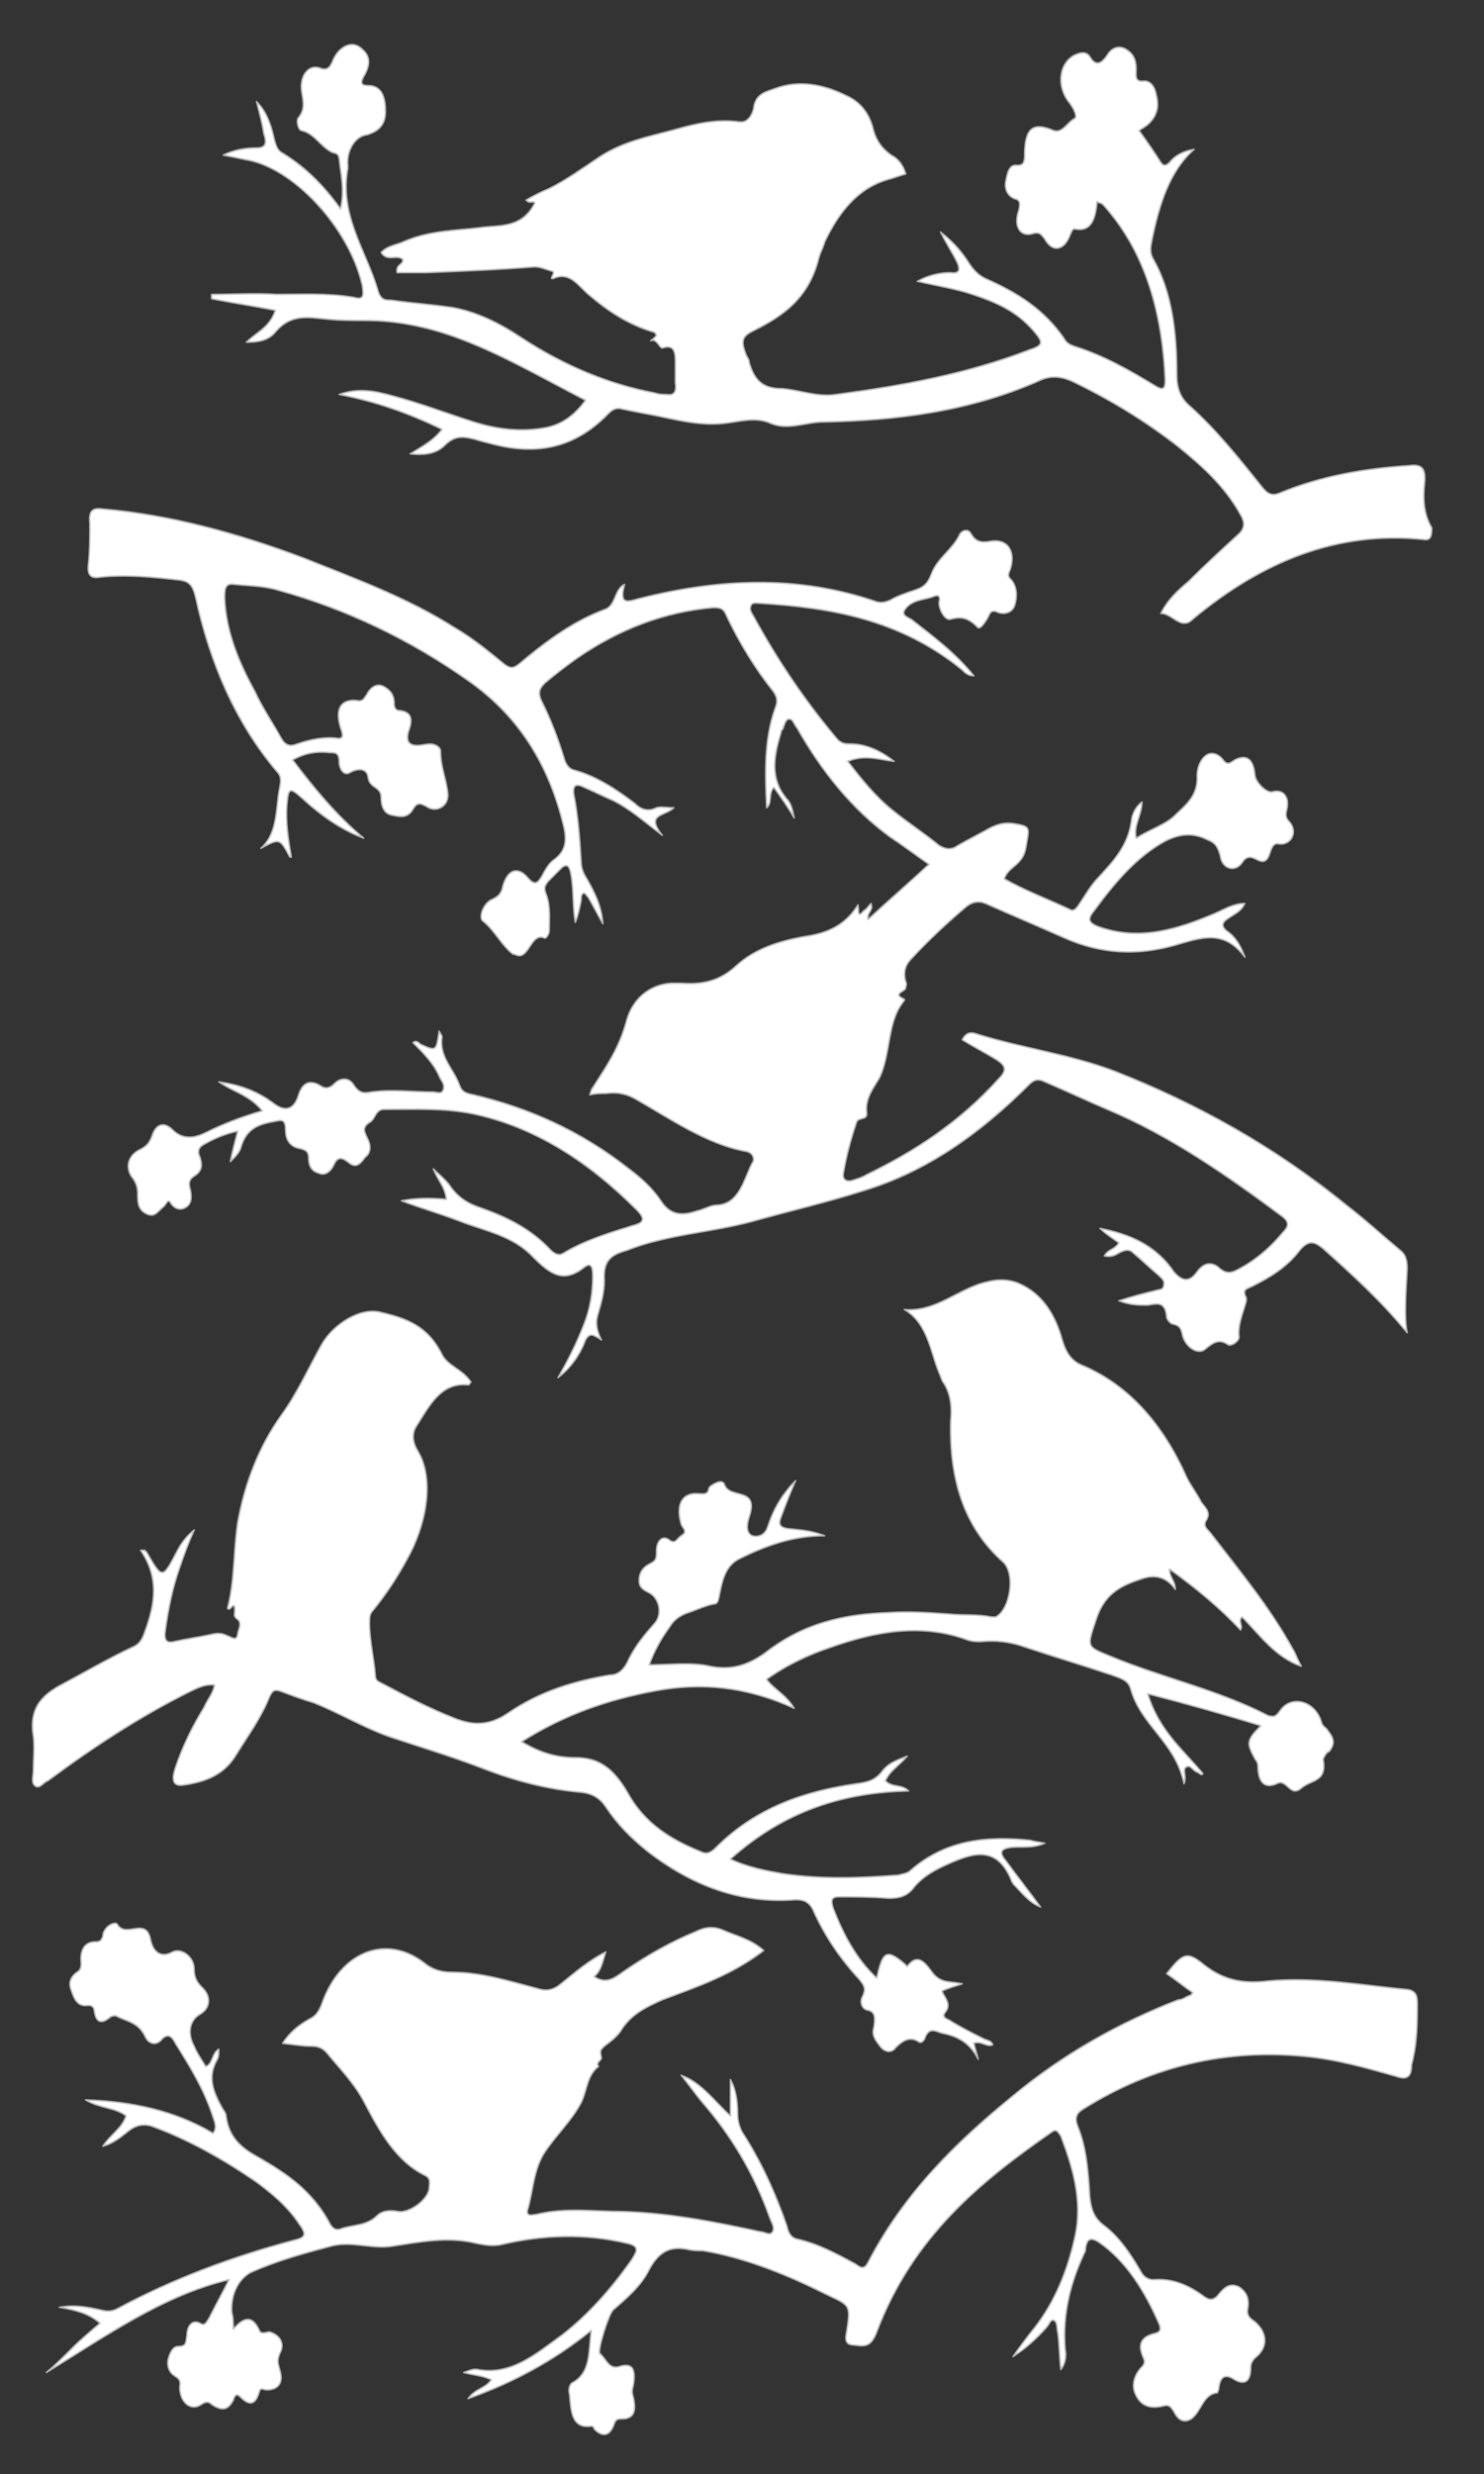 <?xml version="1.0" encoding="utf-8"?>
<!-- Generator: Adobe Illustrator 19.1.0, SVG Export Plug-In . SVG Version: 6.00 Build 0)  -->
<!DOCTYPE svg PUBLIC "-//W3C//DTD SVG 1.1//EN" "http://www.w3.org/Graphics/SVG/1.1/DTD/svg11.dtd">
<svg version="1.1" id="Layer_1" xmlns="http://www.w3.org/2000/svg" xmlns:xlink="http://www.w3.org/1999/xlink" x="0px" y="0px"
	 viewBox="-488 239.4 102.4 170.6" style="enable-background:new -488 239.4 102.4 170.6;" xml:space="preserve">
<rect x="-488" y="239.4" width="102.4" height="170.6" fill="#333333" stroke="none"/>
<style type="text/css">
	.st0{fill:#FFFFFF;stroke:#BABABA;stroke-width:0.1;stroke-linecap:round;stroke-linejoin:round;stroke-miterlimit:10;}
</style>
<g>
	<g id="SPLINE_1060_">
		<path class="st0" d="M-389.7,272.7c0.1-1-0.2-1.3-1-1.2c-3.1,0.2-6.1,0.7-9,1.9c-0.5,0.2-0.8,0.1-1.2-0.4c-1.6-2-3.2-4-5-5.6
			c-0.7-0.6-0.9-1.3-0.9-2.2c0-2.8-0.3-5.6-1.6-7.9c-0.3-0.5-0.2-0.9-0.1-1.4c0.5-2.4,1.2-4.7,2.9-6.2c-0.7,0.1-1.3,0.4-1.7,0.9
			c-0.2,0.2-0.4,0.3-0.6,0c-0.5-0.8-1-1.5-1.5-2.2c0.3-0.2,0.5-0.3,0.7-0.5c0.5-0.5,0.7-1.1,0.5-1.9c-0.1-0.6-0.4-1.1-1-1
			c-0.5,0-0.4-0.4-0.4-0.8c0-0.7-0.2-1.1-0.7-1.4c-0.5-0.3-1-0.1-1.3,0.4c-0.4,0.6-0.8,0.8-1.2,0.1c-0.2-0.3-0.5-0.3-0.8-0.2
			c-1.3,0.4-1.6,2.2-0.6,3.4c0.3,0.4,0.6,1,0.3,1.1c-0.5,0.3-0.8,1-1.4,0.8c-1.4-0.6-2-0.2-2,1.7c0,0.5-0.1,0.7-0.5,0.7
			c-0.6-0.1-0.7,0.6-0.8,1.1c-0.1,0.5,0.1,1,0.6,1.2c0.4,0.1,0.4,0.3,0.3,0.8c-0.4,1.1,0.1,1.9,1,1.6c0.4-0.1,0.5,0,0.8,0.4
			c0.5,0.9,1.3,0.8,1.7-0.2c0.1-0.2,0.2-0.6,0.4-0.5c1.1,0.2,1.4-0.7,1.5-1.9c0.1,0.1,0.3,0.1,0.4,0.2c2.9,3.2,4.1,7.4,4.3,12.1
			c0,0.7-0.2,0.7-0.7,0.4c-1.8-1.1-3.6-2.1-5.5-2.7c-0.3-0.1-0.6-0.2-0.8-0.6c-1.4-2-3.2-3.1-5.2-4c-0.5-0.2-0.9-0.5-1.3-1.1
			c-0.5-0.8-1.1-1.5-2-2.2c0.4,0.8,0.8,1.4,1.1,2c0.3,0.6,0.2,0.9-0.4,0.8c-0.8,0-1.6,0.2-2.3,0.6c1.3,0.3,2.6,0.5,3.8,0.9
			c1.5,0.5,3,1.1,4.2,2.5c0.7,0.8,0.7,1-0.2,1.3c-4.4,1.7-8.9,2.5-13.4,3.1c-1.3,0.2-2.5-0.3-3.7-0.4c-1.2,0-1.9-0.4-2.3-1.8
			c0-0.2-0.1-0.3-0.2-0.5c-0.4-1-0.3-1.3,0.5-1.7c2-1,3.8-2.2,4.5-5c0.1-0.4,0.3-0.7,0.4-1.1c1-2.1,2.3-3.7,4.3-4.3
			c0.4-0.1,0.9-0.3,1.3-0.4c-0.2-0.7-0.6-1.1-1-1.3c-0.7-0.5-1.1-1.1-1.3-2c-0.3-1-0.9-1.7-1.8-2.1c-1.6-0.8-3.3-1.1-4.9-0.5
			c-0.5,0.2-1.4,0.3-1.5,1.4c-0.1,0.4-0.4,1-1,0.9c-1.5-0.2-2.9,0.1-4.3,0.5c-1.8,0.5-3.6,0.8-5.3,1.9c-1.2,0.8-2.3,1.6-3.5,2.2
			c-0.5,0.2-1.1,0.5-1.6,0.8c0.3,0.3,0.5,0,0.6,0.2c-0.9,1.8-2.5,1.5-3.8,1.7c-1.7,0.2-3.4,0.2-5.1,0.9c-0.6,0.3-1.2,0.3-1.7,0.8
			c0.4,0.7,1.1,0.1,1.5,0.5c0,0.4-0.5,0.3-0.4,0.9c0.7,0,1.4,0,2,0c2.5-0.1,5-0.2,7.5-0.4c0.4,0,0.8,0.2,1.2,0.3
			c0.3,0.1-0.3,0.6,0.1,0.5c1.1-0.5,1.7,0.5,2.4,1.1c1.4,1.2,2.8,2.1,4.5,2.6c0.1,0,0.1,0.1,0.2,0.2c-0.1,0.2-0.3,0.3-0.4,0.4
			c0.4-0.2,0.6,0.5,0.8,0.5c0.9-0.3,0.9,0.4,0.9,1.1c0,0.4,0,0.9,0,1.3c0.1,0.6-0.1,0.9-0.6,0.8c-0.3,0-0.5,0-0.8-0.1
			c-3.2-0.6-6.3-1.9-9.2-3.8c-1.5-1-3.1-1.8-4.8-2.1c-1.4-0.2-2.8-0.3-4.2-0.5c-0.4,0-0.7,0-0.9-0.6c-0.8-2.8-2.7-5.2-2.1-8.5
			c0-0.1,0-0.1,0-0.2c-0.1-1,0.5-2,1.3-2.1c0.7-0.2,1.3-0.6,1.3-1.6c0-0.9-0.2-1.8-1.2-1.8c-0.6,0-0.5-0.3-0.2-0.8
			c0.3-0.6,0.4-1.2-0.2-1.7c-0.5-0.5-1.1-0.4-1.6,0.1c-0.2,0.2-0.3,0.4-0.4,0.6c-0.2,0.5-0.4,0.8-0.9,0.6c-0.8-0.3-1.4,0.5-1.3,1.5
			c0.1,0.7,0.3,1.3-0.2,1.9c-0.2,0.2,0,0.9,0.2,0.9c0.9,0.2,1.3,1.1,2.1,1.5c0.2,0.1,0.4,0,0.5,0.4c0.1,1.1,0.4,2.1,0.1,3.5
			c-1.3-1.8-2.6-3-4.1-3.9c-0.3-0.2-0.4-0.6-0.5-1c-0.2-0.9-0.5-1.8-1.2-2.5c0.2,0.8,0.4,1.5,0.5,2.2c0.2,0.6,0.2,1-0.5,1
			c-0.7,0-1.5,0.1-2.3,0.5c0.6,0.1,1,0.2,1.5,0.3c3.3,0.5,7.2,4.7,8.1,8.7c0.1,0.7,0.1,1-0.6,0.8c-1.8-0.3-3.6-0.2-5.3-0.2
			c-1.5-0.1-3,0-4.5,0c0,0.1,0,0.2,0,0.3c1.5,0.3,2.9,0.5,4.4,0.8c-0.4,1.2-1.3,1.5-2,2.2c0.8,0,1.5-0.1,2-0.7
			c1.1-1.3,2.3-1,3.5-0.9c0.9,0.1,1.8,0.1,2.7,0.1c2.1,0,4.1,0.4,6.1,1.1c3.1,1.1,6,2.8,9.1,4.4c-0.8,1.1-1.7,1.7-2.8,1.9
			c-1.7,0.3-3.3,0.1-4.9-0.4c-1.9-0.6-3.7-1.3-5.6-1.8c-1.1-0.3-2.3-0.6-3.7-0.1c2.6,0.5,4.8,1.3,7.1,2.4c-0.6,0.8-1.4,1.2-2.2,1.7
			c1,0.1,1.8,0,2.4-0.6c0.7-0.7,1.3-0.6,2.1-0.4c0.3,0.1,0.7,0.2,1.1,0.3c3,0.8,5.7,0.4,8.1-2.1c0.3-0.3,0.6-0.4,0.9-0.3
			c0.5,0.1,1,0.2,1.5,0.3c1.8,0.3,3.6,0.9,5.5,0.7c1.1-0.1,2.2-0.5,3.3,0c1.2,0.5,2.4-0.1,3.6-0.1c5-0.1,10-0.7,14.8-2.8
			c0.8-0.4,1.5-0.4,2.4,0c2.5,1.2,5,2.7,7.3,4.5c1.6,1.3,3.2,2.7,4.3,4.7c0.3,0.5,0.3,0.9-0.1,1.3c-1.2,1.1-2.4,2.2-3.5,3.3
			c-0.7,0.6-1.4,1.2-1.9,2.2c0.8,0,1.4,1.2,2.2,0.4c4.8-4,10-6.1,15.9-5.5c0.5,0.1,0.6-0.2,0.6-0.8
			C-389.8,274.8-389.8,273.7-389.7,272.7z"/>
	</g>
	<g id="SPLINE_1059_">
		<path class="st0" d="M-390.2,377.5c0-0.6-0.2-0.8-0.6-0.9c-3.2-0.3-6.4-0.9-9.7-0.6c-1.6,0.2-3,0-4.4-1.1c-1.2-1-1.5-0.8-2.6,0.6
			c0.6,0.4,1.2,0.9,1.8,1.3c-0.1,0.1-0.1,0.2-0.2,0.2c-0.3,0.1-0.5,0.3-0.8,0.3c-4.1,1.6-7.9,3.7-11.5,6.7
			c-3.8,3.1-7.4,6.6-9.9,11.4c-0.3,0.6-0.6,0.3-0.9,0.1c-1.3-0.7-2.6-1.4-4-1.7c-0.4-0.1-0.6-0.4-0.7-0.9c-0.8-2.3-1.8-4.5-3.1-6.5
			c-0.2-0.4-0.3-0.8-0.3-1.2c0-0.8-0.1-1.7-0.5-2.4c0,0.8,0,1.6,0,2.5c-1.1-1-2-2.3-3.4-2.8c0.5,0.6,0.9,1.2,1.4,1.8
			c2,2.3,3.6,4.9,4.7,8c0.1,0.3,0.4,0.7,0.2,1c-0.2,0.3-0.5,0-0.8,0c-3.2-0.7-6.3-1.3-9.5-1.4c-2,0-4-0.3-6,0.2
			c-0.2,0-0.7,0.2-0.6-0.3c0.4-1.3,0.4-2.8,1.2-4c0.8-1.2,1.8-2.1,2.5-3.4c0.4-0.8,0.4-1.9,1.2-2.5c-0.2-0.3,0.2-0.4,0.2-0.6
			c-0.1-0.5-0.1-0.5,0.2-0.8c0.4-0.3,0.8-0.6,1.1-1c0.7-1.2,1.8-1.7,2.9-2.2c2.4-0.9,4.8-1.7,7-3.4c-0.9-0.8-1.9-1-2.8-1.4
			c-0.7-0.3-1.3-0.2-1.9,0.1c-1.7,0.7-3.3,1.6-4.9,2.7c-0.6,0.4-1.2,1-2.1,0.4c0.5-0.4,0.6-1.1,0.8-1.7c-1.2,0.6-2.1,1.4-3.1,2.2
			c-0.6,0.5-1.1,0.5-1.7,0.3c-1.9-0.5-3.8-1.1-5.8-1.1c-0.8,0-1.4-0.2-2-0.7c-2.7-2-5.8-0.6-7,2.9c-0.2,0.5-0.4,0.8-0.8,1
			c-0.7,0.4-1.3,0.8-1.9,1.7c0.8,0.1,1.4,0.2,2,0.2c0.4,0,0.7,0.1,1,0.4c0.9,1.1,1.9,2.1,2.6,3.4c1.1,2.1,2.2,4.1,4.2,5.1
			c0.5,0.2,0.3,0.7,0.3,1c-0.2,0.8-1.4,1.6-2.1,1.5c-0.5-0.1-1.1-0.1-1.5,0.3c-0.7,0.7-1.7,0.6-2.5,0.9c-0.3,0.1-0.5,0-0.7-0.3
			c-1.2-2.3-3-3.5-4.9-4.6c-1.1-0.6-2.1-1.3-2.3-2.9c0-0.2-0.2-0.4-0.3-0.6c-0.6-1.1-1-2.1-0.3-3.3c0.1-0.2,0.1-0.4,0.1-0.7
			c-0.5,0.3-0.4,1-0.9,1.2c-0.3-0.5-0.6-0.9-0.8-1.4c-0.5-0.9-0.3-1.8,0.4-2.2c0.7-0.4,0.8-1.2,0.2-1.8c-0.4-0.4-0.6-0.7-0.6-1.3
			c0-0.9-0.9-1.5-1.5-1.2c-0.7,0.4-1.3,0.1-1.5-0.8c-0.3-1.7-1.7-0.1-2.3-1.1c-0.1-0.2-0.6,0-0.8,0.3c-0.1,0.1-0.2,0.3-0.2,0.5
			c-0.1,0.3-0.2,0.4-0.5,0.4c-0.8,0-1.1,0.6-1,1.5c0,0.3-0.1,0.5-0.3,0.6c-0.4,0.3-0.6,0.7-0.4,1.2c0.2,0.6,0.4,1.1,1,1.1
			c0.2,0,0.5-0.1,0.6,0.3c0.1,0.9,0.5,1,1.1,0.5c0.1-0.1,0.3-0.1,0.4-0.1c0.7,0.4,1.5,0.4,2,1.4c0.2,0.5,0.7,0.7,1.1,0.3
			c0.5-0.6,0.8-0.2,1,0.2c1,1.6,2,3.2,2.6,5.1c0.1,0.3,0.3,0.7,0,1.1c-2.7-1.6-5.7-2.2-8.8-2.3c1,0.6,2,0.5,2.8,1.1
			c-0.3,0.9-1.1,1.3-1.6,2.1c0.7-0.2,1.2-0.6,1.7-1c0.6-0.5,1.2-0.6,1.9-0.3c2.4,0.9,4.7,2.2,6.9,3.7c1.1,0.8,2.2,1.7,3,2.9
			c0.6,0.8,0.5,1-0.4,1.2c-4.1,1.1-8.2,2.6-12.1,4.7c-0.4,0.2-0.7,0.2-1.1,0.1c-0.9-0.2-1.8-0.4-2.9-0.2c1.1,0.2,2,0.4,2.8,1.1
			c-0.7,0.6-1.3,1.1-1.9,1.7c-0.6,0.6-1.2,1.2-1.8,1.7c4.1-2.5,8-5.3,12.6-6.4c-0.5,1-1,1.9-1.4,2.7c-0.2,0.3-0.3,0.5-0.6,0.3
			c-0.6-0.3-0.9,0.3-0.9,0.8c-0.1,0.5,0,0.8-0.6,0.8c-0.4,0-0.6,0.5-0.7,0.9c-0.1,0.5,0.1,0.9,0.4,1.1c0.3,0.2,0.5,0.3,0.4,0.8
			c0,1.1,0.8,1.7,1.5,1.2c0.3-0.2,0.5-0.2,0.7,0c0.6,0.4,1.1,0.5,1.5-0.3c0.1-0.3,0.2-0.5,0.5-0.2c0.5,0.5,1,0.7,1.3-0.4
			c0.1-0.3,0.3-0.1,0.5-0.1c0.8,0,1.2-0.5,0.9-1.4c-0.1-0.4-0.2-0.6,0-1.1c0.4-0.7,0-1.3-0.7-1.5c-0.2,0-0.6,0.2-0.7-0.1
			c-0.5-1.1-1.1-0.9-1.8-0.1c0-0.4,0-0.8-0.1-1.1c-0.1-1.2,0.4-2.3,1.3-2.8c1.8-0.8,3.6-1.3,5.5-1.8c1.4-0.4,2.8,0.2,4.2,0
			c2-0.3,3.9-0.7,5.9-0.2c0.5,0.1,1,0.2,1.6,0.1c2.9-0.7,5.9-0.8,8.8-0.1c0.9,0.2,0.6,0.6,0.3,1.1c-1.4,2-3,3.8-4.8,5.2
			c-1.8,1.3-3.5,2.8-5.8,2.4c-0.3-0.1-0.7,0.1-1,0.2c0.7,0.2,1.3,0.2,1.9,0.5c-0.4,0.6-1.1,0.6-1.6,1.3c3.1-1.1,5.9-2.6,8.5-4.7
			c-0.2,1.4,0,2.9-1.3,3.6c-0.2,0.1-0.3,0.5-0.2,0.8c0.1,1.1,0.1,2.4,1.5,2.2c0.1,0,0.2,0.1,0.2,0.2c0.6,0.6,1.1,0.5,1.4-0.4
			c0.1-0.3,0.3-0.3,0.5-0.3c0.9,0,1-0.6,0.8-1.5c-0.1-0.3-0.1-0.5,0-0.8c0.2-1.2-0.1-1.6-1-1.3c-0.7,0.2-0.9-0.6-1.3-0.9
			c-0.2-0.2,0.6-2.7,0.9-3c0.9-0.8,1.9-1.6,2.5-2.8c0.7-1.3,1.5-1.6,2.6-1.4c0.4,0.1,0.7,0.1,1.1,0.1c3,0.5,5.9,1.7,8.7,3.1
			c1.5,0.7,1.5,0.7,1.2,2.6c-0.1,0.5,0,0.8,0.5,0.8c0.7,0.1,1.2,0.2,1.6-0.9c2.5-6.6,7.2-10.4,12.1-13.8c0.3-0.2,0.4,0,0.6,0.3
			c0.8,2.1,1.5,4.4,1,6.8c-0.5,2.4-1.4,4.6-2.8,6.4c-0.5,0.6-1,1.3-1.5,2c0.8-0.5,1.6-1.2,2.3-2c0.2-0.2,0.3-0.6,0.5-0.5
			c0.3,0.1,0.2,0.6,0.3,0.9c0.1,0.8,0.1,1.6,0.2,2.5c0.3-0.4,0.4-0.9,0.3-1.4c-0.2-2.5,0.4-4.7,1.4-6.8c0,0,0-0.1,0-0.1
			c0.1-0.8,0.4-0.8,0.9-0.5c1.9,1.3,3.2,3.4,4.2,5.7c0.1,0.3,0.1,0.5-0.3,0.6c-0.8,0.2-1.3,0.6-0.8,1.7c0.1,0.2,0.1,0.4-0.1,0.6
			c-0.5,0.5-0.8,1.3-0.4,2c0.4,0.8,1.1,0.9,1.9,0.7c0.4-0.1,0.5,0.1,0.7,0.4c0.3,0.6,0.7,0.8,1.2,0.5c0.7-0.5,0.8-1.7,1.8-1.8
			c0,0,0.1-0.2,0.1-0.3c0.1-0.9,0.5-1,1.1-0.6c0.7,0.4,1.1,0.1,1.1-0.8c0-0.3,0.1-0.5,0.3-0.7c0.9-0.7,0.9-1.7,0-2.5
			c-0.3-0.2-0.6-0.4-0.5-0.9c0.1-0.6,0-1.1-0.6-1.5c-0.6-0.3-1,0-1.4,0.5c-0.4,0.5-0.7,0.4-1.1,0.1c-1.1-0.8-2.2-1.2-3.4-1.1
			c-0.4,0-0.7-0.2-0.9-0.6c-0.7-1.2-1.5-2.4-2.6-3.2c-0.6-0.5-0.8-1-0.9-1.9c-0.1-1.6-0.2-3.3-0.8-4.8c-0.3-0.7-0.1-1,0.4-1.3
			c4.8-3,9.9-4.1,15.2-3.6c2.2,0.2,4.3,0.8,6.4,1.4c0.6,0.2,1,0.1,1-0.8C-390.2,380.3-390.2,378.9-390.2,377.5z"/>
	</g>
	<g id="SPLINE_1058_">
		<path class="st0" d="M-390.9,326.9c0-0.6-0.1-1-0.5-1.3c-1.2-1-2.4-2.1-3.7-3.1c-4.9-4-10.3-7-15.9-9.2c-3.1-1.2-6.4-1.6-9.6-2.6
			c-0.3-0.1-0.7-0.2-1,0.4c0.8,0.5,1.6,0.9,2.4,1.4c0.6,0.4,0.7,0.7,0.1,1.3c-2.7,3-5.8,5-9.1,6.6c-0.3,0.2-0.7,0.3-1,0.4
			c-0.3,0.1-0.7,0-0.6-0.5c0.2-1.2,0.5-2.3,0.9-3.5c0.1-0.4,0.8-0.1,0.7-0.7c-0.1-1,0.5-1.7,0.9-2.4c0.8-1.7,0.5-3.9,1.7-5.3
			c0,0,0-0.1,0-0.1c-0.9-0.4,0.1-0.5,0.1-0.8c0-0.1,0.1-0.2,0-0.4c-0.2-0.7,0-1.2,0.4-1.6c1.2-1.3,2.5-2.5,3.8-3.6
			c0.4-0.3,0.8-0.4,1.3-0.2c1.8,0.8,3.7,1.6,5.5,2.4c2.5,1.1,5,1.2,7.5,0.5c1.8-0.5,3.4-1.2,4.9,0.8c-0.3-0.8-0.6-1.3-1.1-1.7
			c-0.6-0.4-0.5-0.7,0-1c0.4-0.3,0.8-0.4,1.1-1c-0.8,0-1.4,0.4-2.1,0.7c-2.6,1.1-5.2,1.9-8,0.9c-0.8-0.3-0.7-0.6-0.3-1.1
			c1.4-1.9,2.9-3.7,4.9-4.8c1-0.5,1.9-0.6,2.9-0.1c0.5,0.2,0.7,0.4,0.9,1.1c0.1,0.9,1,1.2,1.5,0.5c0.5-0.8,1-0.1,1.4-0.1
			c0.7,0,0.4-1.4,1.2-1.2c0.1,0,0.1,0,0.2,0c0.7-0.1,1-0.9,0.5-1.5c-0.3-0.3-0.3-0.5-0.2-0.9c0.2-0.9-0.3-1.4-1-1.2
			c-0.4,0.1-1.1-0.6-1.2-1.1c-0.1-1.2-0.6-1.5-1.4-1.1c-0.3,0.2-0.5,0.4-0.8,0c-0.3-0.4-0.8-0.6-1.2-0.3c-0.4,0.3-0.6,0.9-0.6,1.4
			c0.1,1.4-0.9,2.1-1.5,2.7c-0.7,0.7-1.8,1-2.7,1.6c-0.2-0.9,0.4-1.6,0.4-2.5c-0.4,0.3-0.6,0.7-0.7,1.1c-0.2,1.9-1.3,3-2.3,4.1
			c-0.5,0.5-0.9,1.2-1.3,1.8c-0.2,0.3-0.4,0.6-0.7,0.4c-1.5-0.7-3.1-1.3-4.5-2.1c0.3-0.9,1.3-0.9,1.5-2.2c0.2-1.3,0.4-1.4-0.8-1.6
			c-0.6-0.1-1.1,0-1.7,0.3c-0.7,0.4-1.5,0.8-2.2,1.2c-0.4,0.3-0.8,0.3-1.3,0c-1.1-0.9-2.2-1.6-3.3-2.5c-1.1-0.9-2-2-3-3.3
			c1.2-0.5,2.2-0.1,3.2,0c-0.9-0.7-1.9-1.2-3-1.2c-0.3,0-0.6,0-0.9-0.3c-2.2-2.6-4.1-5.4-5.8-8.5c-0.1-0.2-0.3-0.4-0.2-0.7
			c0.1-0.3,0.4-0.2,0.6-0.2c4.9,0.3,9.7,1.1,14,4.6c0.2,0.2,0.4,0.4,0.8,0.4c-1.3-1.6-2.8-2.7-4.2-3.8c-0.2-0.2-0.8-0.3-0.6-0.7
			c0.5-0.8,1.4-0.7,2.1-1c0.3-0.1,0.4,0.1,0.3,0.4c0,0.1,0,0.1,0,0.2c0.1,0.6,0.5,1.1,0.8,1c0.7-0.2,1.2-0.1,1.8,0.5
			c0.2,0.3,0.5-0.2,0.7-0.5c0.2-0.3,0.2-0.7,0.7-0.5c0.4,0.2,1,0.1,1.2-0.4c0.2-0.6,0.2-1.3-0.2-1.8c-0.2-0.2-0.3-0.3-0.1-0.7
			c0.4-1.2-0.1-2.1-1.2-2c-0.6,0.1-1.1,0.2-1.5-0.5c-0.2-0.4-0.7-0.2-0.8,0.1c-0.5,1-1.5,1.6-1.9,2.6c-0.3,0.8-0.6,1-1.2,1.2
			c-0.6,0.2-1.2,0.4-1.7,0.7c-0.3,0.1-0.5,0.2-0.9,0.1c-5.5-1.9-11-1.6-16.5-0.2c-0.7,0.2-1.3,0.4-0.9-1c-0.7,0.3-0.6,1.4-1.3,1.7
			c-2.2,0.8-4.1,2.2-6,3.8c-0.4,0.3-0.6,0.3-1,0c-1.1-0.9-2.2-1.8-3.4-2.5c-3.3-2.1-6.9-3.4-10.4-4.8c-4.5-1.7-9.2-3-13.9-3.4
			c-0.7-0.1-1,0.1-0.9,1c0,0.9,0,1.9-0.1,2.8c-0.1,0.8,0.2,1,0.8,0.9c1.8-0.2,3.7,0,5.5,0.2c0.7,0.1,0.9,0.4,1.1,1.2
			c1,4.6,2.8,8.7,5.6,12c0.3,0.3,0.3,0.6,0.2,1.1c-0.3,1.5-0.1,3.1-1.3,4.2c1.3-0.7,1.3-0.7,2,0.6c0,0,0.1,0,0.1,0
			c-0.2-1.2-0.4-2.4-0.3-3.6c0.1-1.2,0.2-1.2,1-0.5c1.3,1.2,2.7,2.2,4.3,2.8c-1.8-1.5-3.4-3.4-4.9-5.4c0.9-0.5,1.7-0.6,2.6-0.5
			c0.3,0,0.6,0,0.6,0.6c0,0.5,0.3,1,0.7,0.8c0.5-0.3,1.2-0.4,1.3,0.3c0.1,0.8,0.9,0.6,0.9,1.4c0,0.6,0.2,1.1,0.7,1.2
			c0.5,0.1,1.1,0.3,1.5-0.4c0.3-0.5,0.5-0.4,0.9-0.2c0.7,0.5,1.6,0,1.5-0.9c-0.1-1-0.5-1.8-0.5-2.9c0-0.3-0.4-0.5-0.7-0.5
			c-0.3,0-0.6,0.1-0.9,0.1c-0.6,0-0.8-0.3-0.6-1c0.3-0.8,0.2-1.3-0.6-1.4c-0.3,0-0.4-0.2-0.4-0.5c0-0.7-0.4-1-0.8-1.2
			c-0.5-0.2-0.9,0.2-1.1,0.6c-0.2,0.3-0.3,0.5-0.7,0.4c-1.1-0.1-1.5,0.6-1.1,1.9c0.2,0.5,0.2,0.8-0.3,0.7c-0.9-0.1-1.8,0.1-2.7,0.4
			c-0.5,0.2-0.8,0.1-1.1-0.4c-0.6-1.1-1.3-2.1-1.8-3.2c-1.1-2-2-4.1-2.1-6.5c0-0.7,0.1-1,0.7-0.9c1,0.1,2,0.1,3,0.4
			c4.7,1.3,9.1,3.4,13.2,6.3c3.1,2.2,5.3,5.3,6.4,9.6c0.3,1.1,0.4,2-0.6,2.7c-0.3,0.2-0.6,0.7-0.8,1.1c-0.3,0.5-0.5,0.7-1,0.1
			c-0.7-0.8-1.4-0.5-1.7,0.6c-0.1,0.5-0.3,0.7-0.7,0.9c-0.6,0.2-1,1.2-0.7,1.5c0.8,0.6,1.3,1.7,2.1,2.3c0,0,0.1,0,0.1,0
			c1,0.6,1.1-1.6,2.1-1.1c0.1,0,0.3-0.3,0.3-0.5c0-0.8,0.1-1.7-0.2-2.5c-0.2-0.5-0.1-0.6,0.1-0.9c0.3-0.3,0.6-0.6,0.9-0.9
			c0.4-0.4,0.6-0.2,0.7,0.4c0.2,1.1,0.1,2.2,0.3,3.3c0.2-0.5,0.3-1,0.4-1.5c0-0.2,0-0.5,0.2-0.5c0.1,0,0.2,0.2,0.3,0.3
			c0.3,0.5,0.6,1.1,1,1.8c-0.1-1.3-0.6-2.2-1.1-3.1c-0.2-0.3-0.4-0.7-0.4-1.2c-0.1-1.6-0.2-3.1-0.5-4.6c-0.1-0.7,0.2-0.7,0.5-0.6
			c0.7,0.3,1.5,0.7,2.2,1c1.2,0.6,2.2,1.5,3.4,2.4c-1.2-1.5,0.2-1.3,0.8-1.9c-0.5,0-0.9-0.1-1.2,0c-0.6,0.3-1.1,0.1-1.5-0.3
			c-1.3-1-2.7-1.9-4.2-2.3c-0.4-0.1-0.6-0.5-0.7-0.9c-0.4-1.3-0.9-2.6-1.5-3.8c-0.3-0.6-0.2-0.9,0.2-1.3c0.7-0.6,1.5-1.2,2.2-1.7
			c2.9-2,6-3.2,9.4-3.5c0.4,0,0.7,0,0.9,0.5c0.9,1.9,2,3.7,3.2,5.2c0.3,0.4,0.4,0.7,0.2,1.2c-0.8,2.2-0.7,4.6-0.6,6.9
			c0.4-0.3,0.1-1,0.5-1.4c0.5,0.7,1,1.4,1.4,2.1c-0.1-0.5-0.2-1-0.5-1.3c-1.2-1.4-0.9-3-0.4-4.6c0-0.1,0-0.1,0.1-0.2
			c0.1-0.2,0.2-0.7,0.4-0.7c0.3-0.1,0.4,0.4,0.6,0.6c1.7,3,3.8,5.6,6.4,7.5c0.9,0.6,1.7,1.2,2.7,1.9c-1.4,1.3-2.8,2.5-4.2,3.8
			c-0.1-0.5,0.4-0.6,0.2-1.1c-0.2,0.2-0.3,0.4-0.5,0.5c-0.5,0.6-0.3-0.1-0.4-0.4c-1,1.6-2.4,2-3.8,2.2c-1.6,0.3-3.3,0.8-4.6,2
			c-1.2,1.1-2.4,1.3-3.8,1.2c-0.2,0-0.5,0-0.7,0c-1.5,0.1-2.7,1.1-3.1,2.7c-0.5,1.8-1.4,3.1-2.3,4.5c-0.1,0.1-0.1,0.2-0.2,0.5
			c0.4-0.1,0.7-0.1,1.1-0.1c0.7-0.1,1.3,0,1.9,0.3c2.5,1.4,5,3.2,7.8,3.7c0.5,0.1,0.6,0.6,0.4,0.8c-0.6,1.2-0.9,2.8-2.4,2.9
			c-0.5,0-0.9,0.3-1.4,0.4c-0.9,0.3-1.8,0.4-2.5-0.7c-0.6-0.9-1.4-1.6-2.2-2.2c-3.3-2.6-6.9-4.2-10.7-5.1c-0.4-0.1-0.8-0.1-1-0.7
			c-0.4-1.1-1.4-1.9-1.2-3.3c0-0.1-0.1-0.2-0.2-0.4c-0.2,1.4-0.2,1.4-1.3,0.9c-0.1-0.1-0.3-0.3-0.5-0.1c0.7,0.7,1.4,1.4,1.8,2.3
			c0.1,0.3,0.4,0.5,0.3,0.9c-0.1,0.4-0.5,0.2-0.7,0.2c-1.4,0-2.8-0.2-4.3,0c-0.5,0.1-0.8,0.1-1.2-0.5c-0.3-0.5-0.9-0.5-1.3-0.1
			c-0.4,0.4-0.7,0.4-1.1,0.1c-0.6-0.3-1.1-0.2-1.4,0.7c-0.3,1-0.9,1.2-1.7,0.6c-1.2-0.9-2.4-1.3-3.8-1.5c1,0.7,2.1,0.9,3,2
			c-1.4,0.4-2.7,0.9-3.9,1.5c-0.8,0.4-1.6,0.5-2.3-0.2c-0.5-0.5-1.1-0.5-1.4,0.4c-0.2,0.6-0.5,0.8-0.9,1c-0.8,0.4-1,1.3-0.4,2
			c0.2,0.3,0.3,0.6,0.3,1c0,0.6,0,1.1,0.6,1.4c0.6,0.3,0.8-0.2,1.2-0.5c0.2-0.2,0.3-0.6,0.5-0.2c0.3,0.4,0.7,0.5,1.1,0.2
			c0.4-0.3,0.3-0.9,0.2-1.3c-0.1-0.4,0-0.6,0.3-0.8c0.5-0.3,0.6-0.7,0.4-1.3c-0.2-0.4-0.1-0.7,0.3-0.9c0.7-0.4,1.4-0.7,2.3-0.9
			c-0.2,0.8-0.4,1.5-0.5,2.1c0.3-0.3,0.6-0.6,0.7-0.9c0.4-1.5,1.4-1.7,2.5-1.9c0.4-0.1,0.6,0,0.6,0.6c0,0.8,0.4,1.2,1,1.3
			c0.4,0.1,0.6,0.2,0.6,0.7c0,0.6,0.3,0.9,0.7,1c0.4,0.2,0.8-0.1,1-0.5c0.3-0.7,0.6-0.6,1.1-0.2c0.5,0.4,0.8,0,1.1-0.4
			c0.4-0.3,0.4-0.8,0.2-1.2c-0.2-0.5-0.5-0.8,0.1-1.2c0.4-0.2,0.4-0.9,1-0.9c2.1,0,4.1-0.1,6.1,0.3c4.3,0.9,8,3.3,11.3,6.6
			c0.6,0.6,0.6,0.9-0.2,1.1c-1.6,0.5-3.3,1-4.8,1.9c-0.3,0.2-0.6,0.1-0.9-0.2c-1.4-1.5-3.1-2.3-4.8-2.9c-0.9-0.3-1.6-0.7-2.2-1.6
			c-0.3-0.4-0.7-0.7-1.1-1.1c0.3,0.8,0.8,1.2,0.9,2.1c-1.1-0.1-2.1-0.1-3.1,0.1c1.3,0.5,2.7,0.9,4,1.4c1.8,0.7,3.7,1,5.1,2.5
			c1.2,1.2,2.1,1.8,3.5,0.7c0.5-0.4,0.6,0,0.6,0.6c0,1.2-0.2,2.3-0.6,3.3c-0.5,1.3-1.1,2.5-1.8,3.7c0.8-0.6,1.5-1.5,1.9-2.6
			c0.3-0.5,0.5-0.4,1.1,0c-0.4-0.8-0.4-1.3-0.2-1.9c0.2-0.7,0.4-1.4,0.4-2.2c-0.1-1.5,0.6-1.8,1.6-2.1c2.8-1.1,5.8-1.2,8.7-2
			c2.5-0.7,5.1-1.3,7.6-2.1c4.3-1.3,8-3.9,11.4-7.3c0.4-0.4,0.7-0.4,1.1-0.2c1.4,0.6,2.9,1.3,4.3,1.9c4.3,1.8,8.2,4.5,12.1,7.4
			c0.5,0.4,0.4,0.7,0,1.1c-0.9,1.1-2,2-3.2,2.6c-0.4,0.2-0.7,0.2-1.1-0.1c-0.5-0.5-1.1-0.5-1.6,0.2c-0.5,0.7-1,0.7-1.6,0
			c-1.3-1.9-3.1-2.6-5.1-3c0.4,0.4,0.9,0.7,1.3,1c-0.3,0.5-0.7,0.4-1,0.9c0.4,0.1,0.7,0,1-0.2c0.4-0.2,0.7-0.3,1,0
			c0.6,0.5,1.1,1,1.7,1.5c0.2,0.2,0.5,0.4,0.4,0.7c0,0.4-0.4,0.3-0.6,0.4c-0.8,0.2-1.6,0.4-2.5,0.7c0.8,0.3,1.4,0.3,2,0.3
			c0.6-0.1,1.2-0.3,1.3,0.8c0,0.2,0.3,0.5,0.4,0.5c0.5,0.1,0.6,0.3,0.7,0.8c0.2,0.8,1.1,1.4,1.6,0.9c0.5-0.4,0.9-0.7,1.5-0.3
			c0.2,0.2,0.8-0.2,0.8-0.5c-0.1-0.9,0.3-1.7,0.5-2.5c0-0.1,0-0.2,0-0.2c-0.3-0.6,0-0.6,0.4-0.8c1.2-0.6,2.4-1.3,3.3-2.5
			c0.6-0.7,1-0.6,1.6-0.1c2,1.8,3.9,3.5,5.8,5.8C-391.1,330.4-391,328.6-390.9,326.9z"/>
	</g>
	<g id="SPLINE_1057_">
		<path class="st0" d="M-396.3,360.2c0.5-0.6,0.3-1-0.1-1.5c-0.1-0.2-0.3-0.2-0.4-0.5c-0.4-1.5-2.1-2-2.9-0.8
			c-0.3,0.4-0.4,0.4-0.8,0.3c-3.5-1.8-7.3-2.6-10.9-4.1c-1.7-0.7-1.6-0.6-0.9-2.7c0.6-1.7,1.8-2.2,3-2.6c0.8-0.3,1.7-0.3,2.4,0.7
			c0-0.6-0.4-0.8-0.4-1.4c1.8,1.3,3.4,2.6,4.9,4.2c0.2-0.3-0.2-0.6,0.1-0.9c1.2,1.2,2.3,2.8,4.1,3.4c-0.3-0.5-0.4-0.9-0.6-1.2
			c-1.6-2.9-3.6-5.3-5.6-7.9c-0.2-0.3-0.6-0.5-0.4-0.9c0.4-0.6,0-0.9-0.3-1.3c-0.3-0.6-0.7-1.1-1-1.7c-1.6-3.6-3.9-6.3-7.1-7.7
			c-0.8-0.3-1.2-0.8-1.5-1.8c-0.5-1.8-1.4-3.2-3-3.9c-0.7-0.3-1.5-0.3-2.2-0.1c-1.9,0.4-3.5,2.1-5.7,1.9c1.7,1,1.8,3.1,2.5,4.6
			c0,0.1,0.1,0.2,0.1,0.3c0.6,0.8,0.7,1.8,0.6,2.8c-0.1,4,0.9,7.3,3.6,9.7c0.9,0.8,0.5,3.3-0.5,3.8c-0.1,0-0.2,0-0.3,0
			c-0.9-0.2-1.9-0.1-2.9-0.2c-1.4-0.1-2.8-0.2-4.2-0.1c-3,0.1-5.8,0.7-8.4,2.7c-1.2,0.9-2.4,1.3-3.9,1c-1.3-0.3-2.7-0.1-4.2-0.1
			c0.4-1.1,0.9-1.9,1.4-2.6c0.3-0.5,0.7-0.8,1.3-1c0.6-0.2,1.2-0.5,1.8-0.6c0.3,0,0.3-0.5,0.4-0.9c0.2-1,0.5-1.8,1.3-2.2
			c1.8-0.9,3.7-1.6,5.9-1.6c-1-0.4-1.8-0.4-2.6-0.5c-0.5-0.1-0.6-0.3-0.4-0.8c0.3-0.8,0.6-1.6,1-2.5c-0.9,0.9-1.5,1.9-1.9,3.1
			c-0.2,0.7-0.7,0.8-1.1,0.7c-0.4-0.2-0.4-0.7-0.2-1.3c0.7-2.1-1.3-1.2-1.7-2.2c-0.1-0.4-0.6-0.2-1,0.1c0,0-0.1,0.1-0.1,0.2
			c-0.1,0.4-0.4,0.3-0.7,0.3c-1.1-0.1-1.6,0.7-1.2,2.1c0.1,0.3,0.5,0.5,0,0.8c-0.3,0.2-0.4,0.6-0.8,0.3c-0.5-0.4-0.9,0.1-0.9,0.7
			c0,0.5,0,0.7-0.4,0.9c-0.4,0.2-0.8,0.5-0.8,1.2c0,0.6,0.5,0.7,0.8,0.9c0.6,0.4,0.8,1.4,0.3,2c-0.7,0.8-1.4,1.6-1.9,2.7
			c-0.3,0.6-0.7,0.9-1.2,0.9c-2.4,0.4-4.8,1.1-7,2.6c-1.3,0.9-2.4,0.9-3.7,0.4c-1.8-0.7-3.5-1.6-5.2-2.5c-0.2-0.1-0.3-0.2-0.3-0.5
			c-0.1-1.2-0.4-2.4-0.4-3.6c0-0.3,0-0.6,0.2-0.8c0.9-1.1,1.7-2.3,2.4-3.6c1.2-2.1,2-5.4,0.7-7.5c-0.3-0.5-0.4-1.1-0.1-1.6
			c0.9-1.4,1.7-3.1,3.6-2.9c0.1,0,0.1-0.1,0.2-0.2c-0.6-0.9-1.6-1.1-2-1.9c-1-2-2.5-2.5-4.2-2.9c-1.4-0.4-3.3,0.8-4.1,2.2
			c-0.9,1.6-1.7,3.4-2.8,4.9c-1.5,2.1-2.5,4.6-3,7.4c-0.3,2-0.2,4-0.7,5.9c0.2,0.3,0.5-0.7,0.5,0.2c0,0.2-0.1,0.3,0.1,0.5
			c0.5,0.3,0.1,0.8,0.1,1.1c-0.1,0.5-0.4,0.2-0.7,0.1c-0.4-0.2-0.7-0.2-1.1-0.1c-0.9,0.2-1.7,0.3-2.6,0.5c-0.4,0.1-0.7,0-0.6-0.7
			c0.2-1.5,0.5-3,1-4.4c0.3-0.9,0.6-1.7,1-2.6c-0.5,0.4-0.9,0.9-1.2,1.5c-1,1.9-1,1.9-2.1,0c0,0-0.1,0-0.1-0.1c-0.1,0-0.2,0-0.3,0
			c1.3,1.9,1,3.7,0.3,5.6c-0.2,0.6-0.4,0.9-0.9,1.1c-1.7,0.8-3.4,1.8-5.1,2.7c-1.2,0.7-2,1.6-1.7,3.4c0.1,0.8,0,1.6,0,2.4
			c0,0.4-0.2,0.9,0.2,1.1c0.3,0.1,0.5-0.3,0.8-0.4c3.1-2.3,6.3-4.4,9.7-6.1c0.6-0.3,1.2-0.6,1.8-0.5c-0.1,0.6-0.5,1-0.7,1.5
			c-0.8,1.3-1.5,2.7-2,4.2c-0.2,0.6-0.3,1.3,0.5,1.2c1.4-0.2,2.8-0.6,3.7-2.1c0.8-1.3,1.7-2.5,2.3-4c0.2-0.4,0.3-0.5,0.7-0.4
			c0.8,0.3,1.6,0.6,2.3,0.8c1.8,0.7,3.6,1.8,5.4,2.4c2.1,0.7,4.1,1.3,6.2,2.1c2.3,0.9,4.6,1.5,7,1.7c0.7,0.1,1.2,0.4,1.6,1
			c0.8,1.2,1.7,2.1,2.8,3c3.2,2.5,6.6,3.7,10.3,3.4c0.5,0,0.9,0.1,1.2,0.7c0.8,1.8,1.9,3.4,3.2,4.8c0.3,0.4,0.5,0.6,0.2,1.2
			c-0.2,0.4,0,0.8,0.3,0.9c0.6,0.1,0.6,0.5,0.5,1.2c-0.2,0.6,0.2,1,0.5,1.4c0.4,0.4,0.8,0.3,1,0c0.5-0.5,1-0.8,1.6-0.4
			c0.1,0.1,0.3,0,0.4-0.2c0.3-0.9,0.8-0.5,1.2-0.4c1,0.2,1.9,0.6,2.5,1.8c-0.1-0.4-0.2-0.7-0.3-1.1c0.5-0.2,0.9,0.3,1.3,0.1
			c-0.1-0.3-0.4-0.3-0.6-0.4c-0.8-0.4-1.6-0.8-2.4-1.3c-0.2-0.1-0.5-0.2-0.3-0.5c0.5-0.6,0-1-0.2-1.5c0.4-0.2,0.8-0.3,1.4-0.5
			c-0.8-0.2-1.4,0-2-0.7c-0.4-0.5-1-1.6-1.8-0.5c0,0-0.1-0.1-0.2-0.2c-1.2-1-1.5-0.9-1.9,1c-1.4-1.3-2.3-3-3-4.8
			c-0.2-0.6-0.1-0.8,0.4-0.8c1.1,0,2.2,0,3.4,0.1c0.7,0,1.3-0.1,1.8-0.8c0.7-0.8,1.5-1.2,2.4-1.6c1.6-0.7,3.3-1.3,4.3,1.2
			c0,0.1,0.1,0.1,0.1,0.2c0.6,0.6,1.1,1.3,1.9,1.6c-0.8-1.1-1.6-2.1-2.4-3.2c-0.5-0.6-0.3-0.8,0.3-0.9c0.7-0.1,1.5,0.1,2.4-0.3
			c-0.5-0.1-0.7-0.1-1-0.2c-2.9-0.3-5.8-0.1-8.3,2.1c-0.2,0.2-0.5,0.2-0.8,0.3c-2.7,0.2-5.3,0.3-8-0.1c-1.1-0.2-2.3-0.4-3.6-1
			c3.8-3.4,7.9-4.6,12.3-4.7c-0.5-0.5-1.1-0.2-1.6-0.7c0.3-0.7,0.9-1,1.5-1.7c-0.8,0.3-1.3,0.5-1.7,1c-0.5,0.7-1.1,0.8-1.8,0.9
			c-3.5,0.5-6.9,1.6-9.7,4.4c-0.3,0.3-0.6,0.5-1,0.3c-2-0.8-3.9-1.9-5.1-4.1c-1-1.7-2-2.4-3.6-2.4c-1.2,0-2.4-0.3-3.7-1.1
			c3-1.9,6-2.9,9.2-3.5c3.2-0.6,6.3-0.3,9.6,1.2c-0.6-1-1.4-1.3-1.9-2c1.4-1,2.9-1.7,4.4-2.2c3.1-1.1,6.3-1.7,9.5-0.5
			c0.3,0.1,0.6,0.1,0.9,0.1c0.9-0.1,1.9,0,2.8,0.3c2.1,0.7,4.1,1.3,6.2,2c0.5,0.2,1.1,0.3,1.3,0.9c0.7,2.6,3.1,3.7,3.7,6.6
			c0.2-0.5-0.1-0.9,0.1-1.1c0.3-0.3,0.5,0.2,0.8,0.3c0.1,0,0.3,0.3,0.4,0.1c-1.3-1.6-3-2.9-3.8-5.5c2.7,0.7,5.2,1.4,7.8,2.2
			c-1,1-1,1.2-0.4,2.3c0.1,0.1,0.2,0.3,0.2,0.5c0,1,0.4,1.6,1.3,1.2c0.7-0.4,0.9,1,1.7,0.3c0.7-0.6,1.8-0.4,1.5-2
			C-396.5,360.3-396.4,360.2-396.3,360.2z"/>
	</g>
</g>
</svg>
